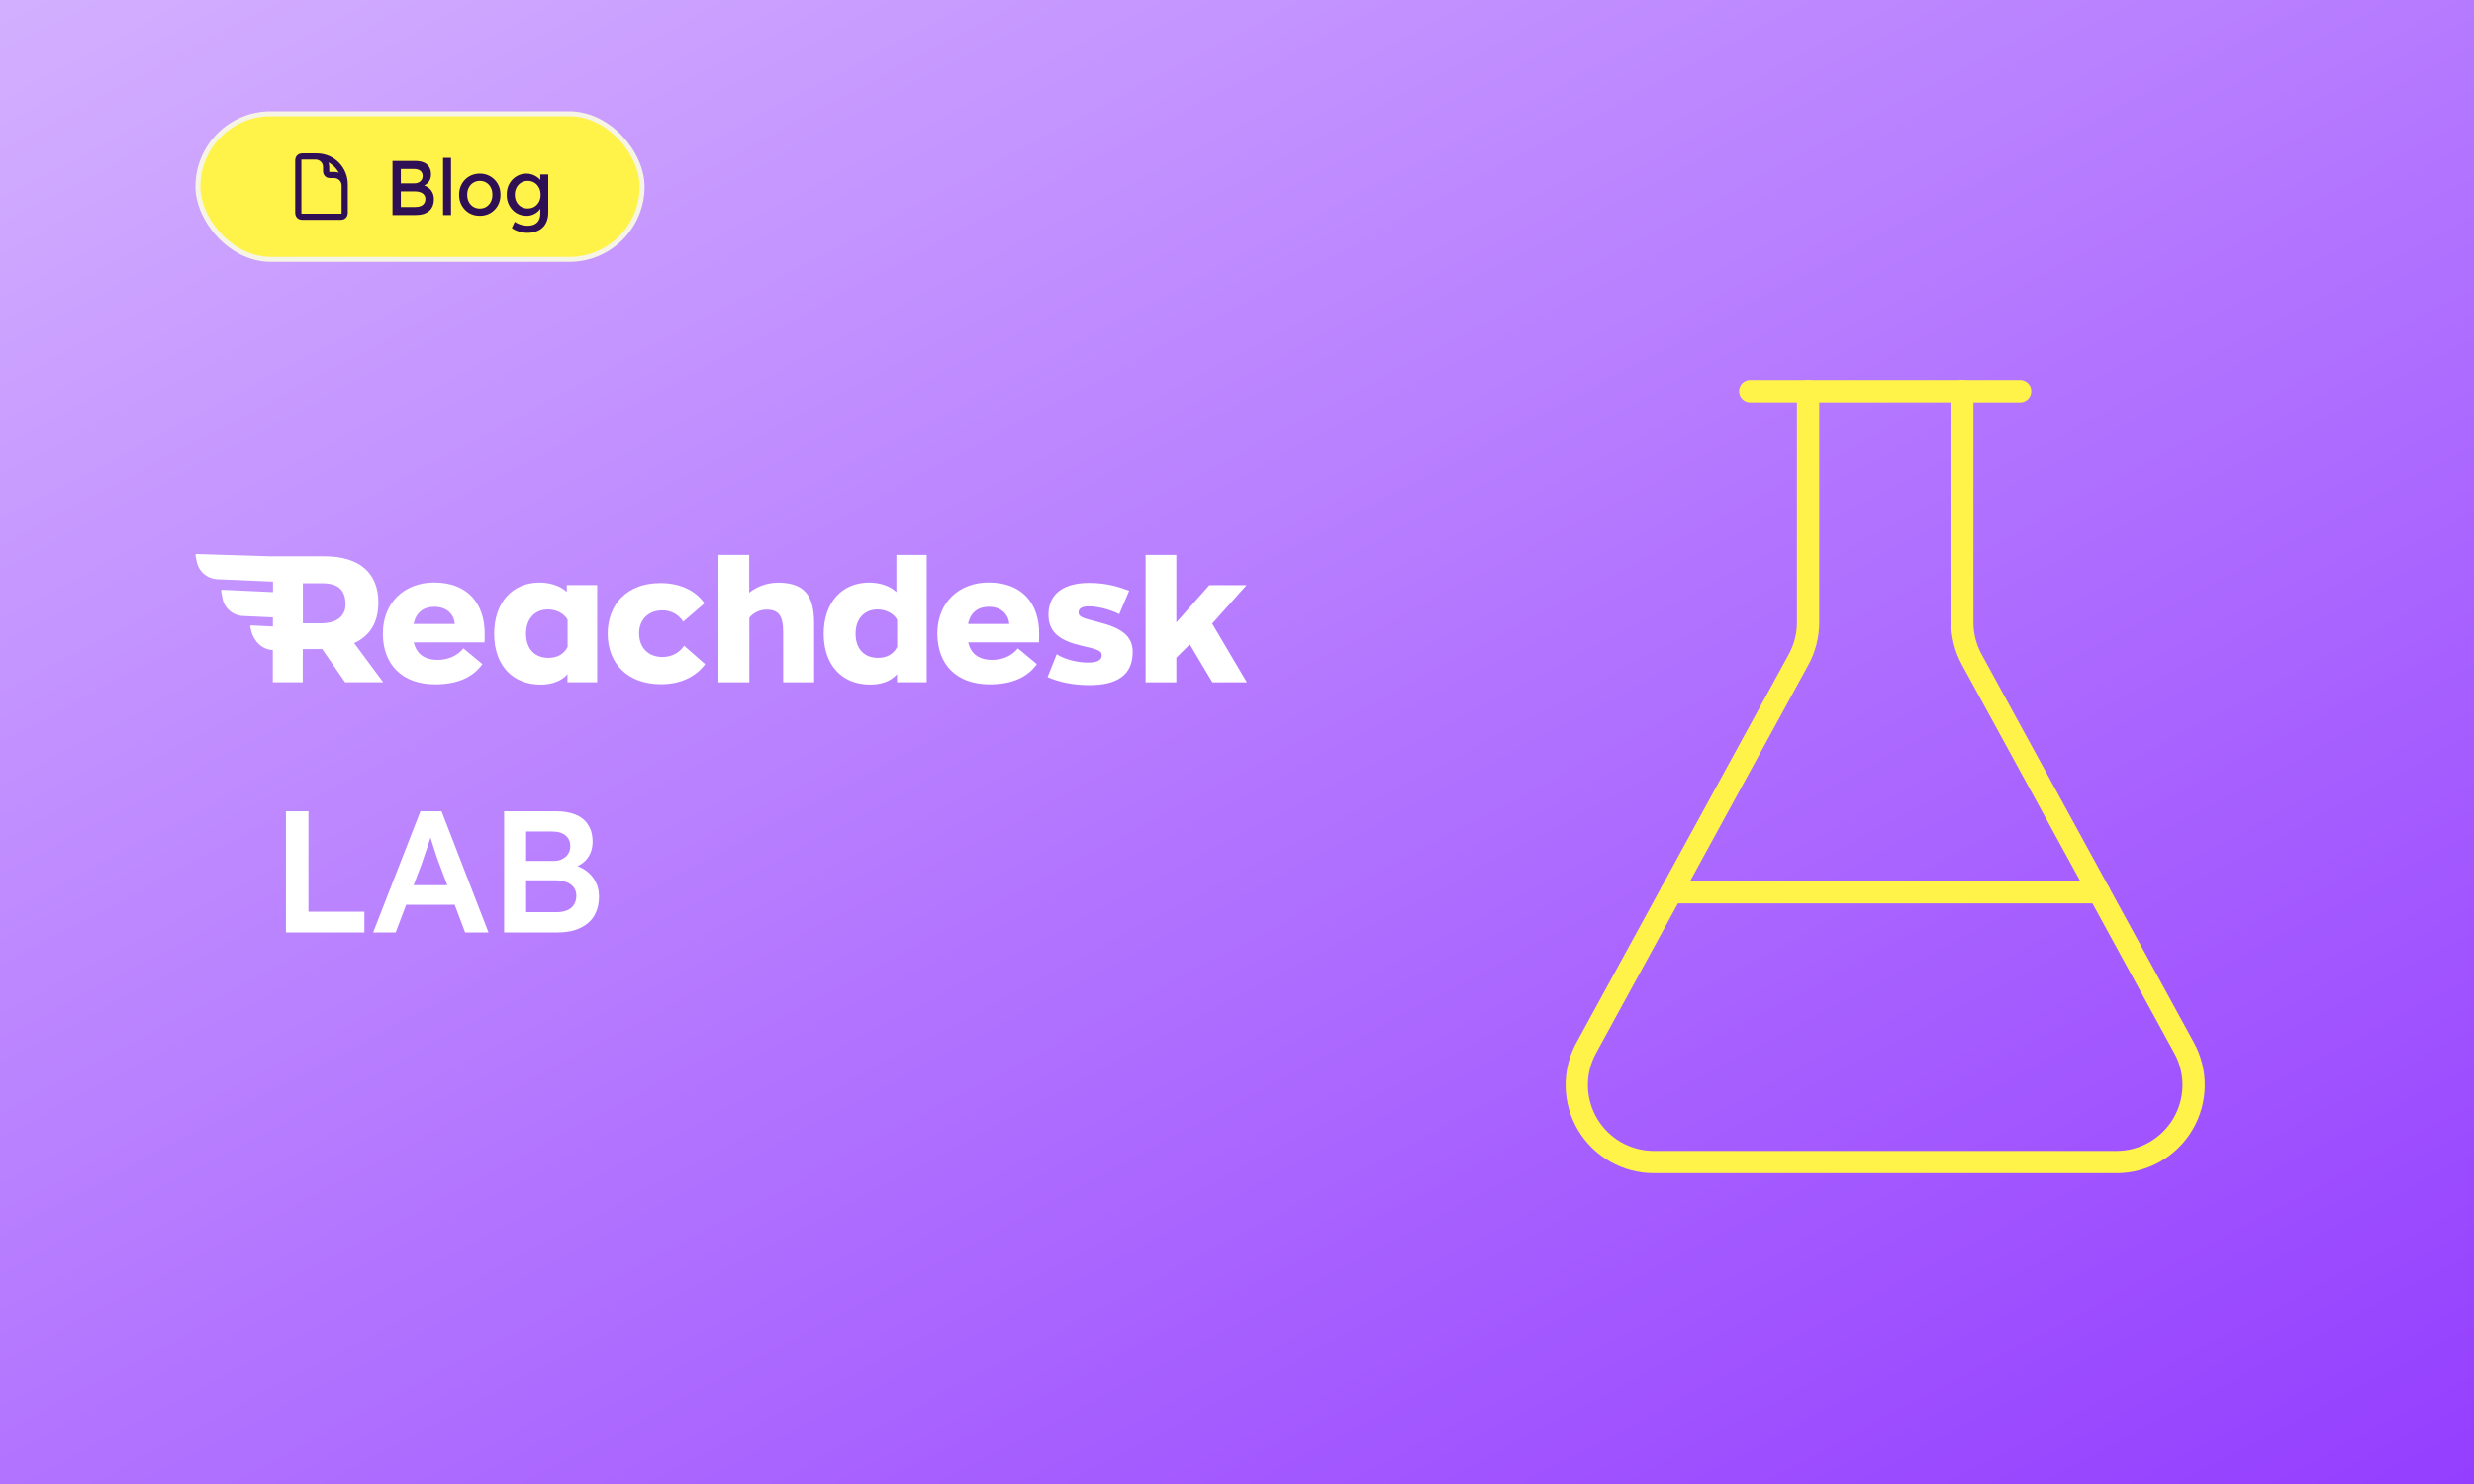 <svg width="1000" height="600" viewBox="0 0 1000 600" fill="none" xmlns="http://www.w3.org/2000/svg">
<rect x="0" y="0" width="1000" height="600" fill="#333333" stroke="none"/>
<rect width="1000" height="600" fill="url(#paint0_linear_194_4354)"/>
<rect x="80" y="46" width="179.536" height="58.9" rx="29.45" fill="#FFF34A"/>
<rect x="80" y="46" width="179.536" height="58.9" rx="29.45" stroke="#F6F5E5" stroke-width="2"/>
<path d="M139.325 78.263V74.981C139.325 73.862 138.881 72.789 138.09 71.998C137.298 71.207 136.225 70.763 135.106 70.763H133.231C132.858 70.763 132.501 70.614 132.237 70.351C131.973 70.087 131.825 69.729 131.825 69.356V67.481C131.825 66.362 131.381 65.289 130.59 64.498C129.798 63.707 128.725 63.263 127.606 63.263H125.263M128.075 63.263H121.981C121.205 63.263 120.575 63.892 120.575 64.669V86.231C120.575 87.007 121.205 87.638 121.981 87.638H137.919C138.695 87.638 139.325 87.007 139.325 86.231V74.513C139.325 71.529 138.14 68.667 136.03 66.558C133.92 64.448 131.059 63.263 128.075 63.263Z" stroke="#2F1054" stroke-width="2.5" stroke-linecap="round" stroke-linejoin="round"/>
<path d="M158.651 86.95V65.061H167.782C169.178 65.061 170.356 65.269 171.315 65.686C172.274 66.103 172.993 66.729 173.473 67.563C173.973 68.376 174.223 69.376 174.223 70.564C174.223 71.753 173.89 72.764 173.223 73.598C172.576 74.431 171.67 75.005 170.502 75.317V74.692C171.482 74.901 172.337 75.276 173.066 75.818C173.796 76.339 174.359 76.996 174.755 77.788C175.172 78.58 175.38 79.487 175.38 80.508C175.38 81.551 175.214 82.478 174.88 83.291C174.567 84.084 174.088 84.751 173.442 85.293C172.816 85.835 172.055 86.252 171.159 86.543C170.262 86.814 169.241 86.95 168.094 86.95H158.651ZM162.028 83.698H167.907C168.762 83.698 169.481 83.573 170.064 83.323C170.669 83.073 171.128 82.708 171.44 82.228C171.774 81.728 171.941 81.134 171.941 80.446C171.941 79.799 171.763 79.247 171.409 78.788C171.075 78.33 170.596 77.986 169.971 77.757C169.345 77.506 168.605 77.381 167.75 77.381H162.028V83.698ZM162.028 74.129H167.594C168.22 74.129 168.772 74.004 169.251 73.754C169.752 73.504 170.137 73.16 170.408 72.722C170.7 72.284 170.846 71.784 170.846 71.221C170.846 70.283 170.533 69.564 169.908 69.064C169.283 68.563 168.386 68.313 167.219 68.313H162.028V74.129ZM179.093 86.95V63.81H182.314V86.95H179.093ZM193.953 87.263C192.348 87.263 190.909 86.898 189.638 86.168C188.387 85.418 187.397 84.407 186.667 83.135C185.937 81.843 185.573 80.373 185.573 78.726C185.573 77.079 185.937 75.62 186.667 74.348C187.397 73.056 188.387 72.045 189.638 71.315C190.909 70.564 192.348 70.189 193.953 70.189C195.537 70.189 196.955 70.564 198.206 71.315C199.477 72.045 200.478 73.056 201.208 74.348C201.937 75.62 202.302 77.079 202.302 78.726C202.302 80.373 201.937 81.843 201.208 83.135C200.478 84.407 199.477 85.418 198.206 86.168C196.955 86.898 195.537 87.263 193.953 87.263ZM193.953 84.323C194.933 84.323 195.808 84.084 196.58 83.604C197.351 83.104 197.956 82.437 198.393 81.603C198.831 80.748 199.04 79.789 199.019 78.726C199.04 77.642 198.831 76.683 198.393 75.849C197.956 74.994 197.351 74.327 196.58 73.848C195.808 73.368 194.933 73.129 193.953 73.129C192.973 73.129 192.087 73.379 191.295 73.879C190.524 74.359 189.919 75.026 189.481 75.88C189.044 76.714 188.835 77.663 188.856 78.726C188.835 79.789 189.044 80.748 189.481 81.603C189.919 82.437 190.524 83.104 191.295 83.604C192.087 84.084 192.973 84.323 193.953 84.323ZM213.16 94.142C211.993 94.142 210.825 93.954 209.658 93.579C208.511 93.225 207.584 92.756 206.875 92.172L208.063 89.67C208.48 89.983 208.97 90.254 209.533 90.484C210.096 90.734 210.69 90.921 211.315 91.046C211.941 91.192 212.556 91.265 213.16 91.265C214.307 91.265 215.266 91.078 216.037 90.702C216.808 90.327 217.392 89.775 217.788 89.045C218.184 88.315 218.382 87.409 218.382 86.325V83.166L218.726 83.385C218.622 84.031 218.278 84.657 217.694 85.261C217.131 85.845 216.423 86.325 215.568 86.7C214.713 87.075 213.838 87.263 212.941 87.263C211.378 87.263 209.981 86.898 208.751 86.168C207.542 85.418 206.583 84.407 205.874 83.135C205.165 81.843 204.811 80.373 204.811 78.726C204.811 77.079 205.155 75.62 205.843 74.348C206.552 73.056 207.511 72.045 208.72 71.315C209.95 70.564 211.326 70.189 212.847 70.189C213.473 70.189 214.077 70.273 214.661 70.439C215.245 70.585 215.787 70.804 216.287 71.096C216.787 71.367 217.236 71.669 217.632 72.003C218.028 72.336 218.351 72.691 218.601 73.066C218.851 73.441 219.008 73.796 219.07 74.129L218.382 74.379V70.533H221.603V85.949C221.603 87.263 221.405 88.42 221.009 89.42C220.634 90.442 220.081 91.296 219.352 91.984C218.622 92.693 217.736 93.225 216.694 93.579C215.651 93.954 214.473 94.142 213.16 94.142ZM213.285 84.292C214.307 84.292 215.214 84.052 216.006 83.573C216.798 83.093 217.413 82.437 217.851 81.603C218.288 80.769 218.507 79.81 218.507 78.726C218.507 77.642 218.278 76.683 217.819 75.849C217.382 74.994 216.767 74.327 215.974 73.848C215.203 73.368 214.307 73.129 213.285 73.129C212.285 73.129 211.388 73.379 210.596 73.879C209.825 74.359 209.21 75.026 208.751 75.88C208.313 76.714 208.094 77.663 208.094 78.726C208.094 79.789 208.313 80.748 208.751 81.603C209.21 82.437 209.825 83.093 210.596 83.573C211.388 84.052 212.285 84.292 213.285 84.292Z" fill="#2F1054"/>
<g clip-path="url(#clip0_194_4354)">
<path d="M152.949 243.678C152.949 231.648 145.367 224.978 131.274 224.913H110.307V224.95L79.494 224C79.214 224 79 224.212 79 224.489L79.531 227.081C80.341 231.223 84.03 234.203 88.277 234.203L110.344 235.154V239.397L89.87 238.447C89.591 238.447 89.376 238.659 89.376 238.936L89.945 241.99C90.755 246.095 94.444 249.075 98.691 249.075L110.307 249.601V253.281L101.625 252.857C101.346 252.857 101.132 253.069 101.132 253.346L101.56 255.034C102.445 259.103 106.059 262.784 110.269 262.784V275.828H122.378V262.433H130.24L139.48 275.828H154.887L143.159 260.007C149.465 257.128 152.93 251.759 152.93 243.659L152.949 243.678ZM129.784 251.99H122.416V235.818H130.175C136.974 235.818 139.666 238.761 139.666 244.416C139.629 248.558 136.835 251.99 129.784 251.99Z" fill="white"/>
<path d="M175.509 235.504C163.428 235.504 154.756 243.678 154.756 256.132C154.756 268.586 162.441 276.686 175.901 276.686C185.532 276.686 191.447 273.458 194.986 268.513L187.302 262.129C184.861 265.219 180.996 266.797 176.962 266.797C171.476 266.797 168.281 264.269 167.257 259.712H195.834C195.909 258.697 195.909 256.972 195.909 256.206C195.909 244.139 189.109 235.513 175.509 235.513V235.504ZM167.191 252.276C168.216 247.119 171.756 245.329 175.519 245.329C181.219 245.329 183.632 249.047 183.846 252.276H167.201H167.191Z" fill="white"/>
<path d="M229.134 239.397C226.228 236.593 221.906 235.541 218.049 235.541C207.105 235.541 199.737 243.641 199.737 256.234C199.737 268.826 207.03 276.788 218.543 276.788C222.017 276.788 226.582 275.911 229.376 272.544V275.838H241.383V236.556H229.097V239.397H229.134ZM229.413 261.603C227.821 264.693 224.914 265.985 221.729 265.985C216.028 265.985 212.628 262.267 212.628 256.16C212.628 250.053 216.308 246.409 221.449 246.409C224.775 246.409 227.97 247.912 229.423 250.578V261.594L229.413 261.603Z" fill="white"/>
<path d="M267.808 265.634C262.108 265.634 258.316 261.916 258.316 256.021C258.316 250.44 262.145 246.759 267.734 246.759C271.413 246.759 274.459 248.623 276.126 251.353L284.733 243.918C281.333 238.973 275.167 235.744 266.914 235.744C253.389 235.744 245.63 244.407 245.63 256.224C245.63 268.042 253.454 276.64 267.203 276.64C275.316 276.64 281.435 273.411 285.022 268.54L276.489 261.068C274.971 263.457 271.953 265.625 267.808 265.625V265.634Z" fill="white"/>
<path d="M314.344 235.578C309.78 235.578 305.458 237.441 302.831 239.646V224.351H290.396V275.875H302.896V249.711C304.489 247.848 306.93 246.482 309.836 246.482C314.689 246.482 316.561 248.899 316.561 255.671V275.875H329.061V252.055C329.098 240.375 324.814 235.569 314.325 235.569L314.344 235.578Z" fill="white"/>
<path d="M362.333 239.397C359.427 236.593 355.105 235.541 351.249 235.541C340.304 235.541 332.936 243.641 332.936 256.234C332.936 268.826 340.229 276.788 351.742 276.788C355.217 276.788 359.781 275.911 362.575 272.544V275.838H374.582V224.351H362.324V239.397H362.333ZM362.613 261.603C361.02 264.693 358.114 265.985 354.928 265.985C349.227 265.985 345.828 262.267 345.828 256.16C345.828 250.053 349.507 246.409 354.649 246.409C357.974 246.409 361.169 247.912 362.622 250.578V261.594L362.613 261.603Z" fill="white"/>
<path d="M399.629 235.504C387.548 235.504 378.876 243.678 378.876 256.132C378.876 268.586 386.561 276.686 400.02 276.686C409.652 276.686 415.566 273.458 419.106 268.513L411.421 262.129C408.981 265.219 405.115 266.797 401.082 266.797C395.596 266.797 392.401 264.269 391.376 259.712H419.954C420.028 258.697 420.028 256.972 420.028 256.206C420.065 244.139 413.266 235.513 399.629 235.513V235.504ZM391.302 252.276C392.326 247.119 395.866 245.329 399.629 245.329C405.33 245.329 407.742 249.047 407.956 252.276H391.311H391.302Z" fill="white"/>
<path d="M443.65 251.427C437.279 249.85 435.966 249.287 435.966 247.571C435.966 245.855 437.633 245.154 440.176 245.154C443.716 245.154 449.062 246.519 452.397 248.309L456.43 238.835C452.145 237.257 447.395 235.679 440.213 235.679C430.228 235.679 423.782 239.849 423.782 248.521C423.782 256.271 429.269 259.25 437.521 261.151C443.967 262.59 445.346 263.217 445.346 264.942C445.346 267.009 443.259 267.885 439.785 267.885C435.891 267.885 430.684 266.797 427.108 264.518L423.428 273.78C428.281 275.847 433.907 277.009 440.353 277.009C451.298 277.009 457.846 273.079 457.846 263.614C457.883 256.667 452.537 253.651 443.641 251.446L443.65 251.427Z" fill="white"/>
<path d="M489.972 252.128L503.851 236.593H488.808L475.488 251.639V224.351H463.053V275.875H475.488V265.92L480.909 260.514L490.047 275.875H504L489.972 252.128Z" fill="white"/>
</g>
<path d="M115.58 377V328H124.68V368.6H147.29V377H115.58ZM150.829 377L169.939 328H178.479L197.449 377H187.999L177.499 349.14C177.266 348.58 176.939 347.693 176.519 346.48C176.146 345.267 175.726 343.96 175.259 342.56C174.793 341.113 174.373 339.783 173.999 338.57C173.626 337.31 173.346 336.4 173.159 335.84L174.909 335.77C174.629 336.703 174.303 337.753 173.929 338.92C173.556 340.087 173.159 341.3 172.739 342.56C172.319 343.82 171.899 345.033 171.479 346.2C171.106 347.367 170.756 348.417 170.429 349.35L159.929 377H150.829ZM159.509 365.8L162.659 357.89H184.989L188.349 365.8H159.509ZM203.766 377V328H224.626C227.846 328 230.553 328.467 232.746 329.4C234.986 330.333 236.666 331.733 237.786 333.6C238.953 335.42 239.536 337.637 239.536 340.25C239.536 342.957 238.813 345.243 237.366 347.11C235.92 348.977 233.89 350.26 231.276 350.96L231.206 349.56C233.4 350.027 235.313 350.867 236.946 352.08C238.58 353.247 239.84 354.717 240.726 356.49C241.66 358.217 242.126 360.2 242.126 362.44C242.126 364.82 241.73 366.92 240.936 368.74C240.19 370.56 239.07 372.077 237.576 373.29C236.083 374.503 234.31 375.437 232.256 376.09C230.203 376.697 227.893 377 225.326 377H203.766ZM212.656 368.81H224.906C226.633 368.81 228.08 368.553 229.246 368.04C230.46 367.527 231.37 366.78 231.976 365.8C232.63 364.773 232.956 363.56 232.956 362.16C232.956 360.853 232.606 359.733 231.906 358.8C231.253 357.867 230.296 357.167 229.036 356.7C227.776 356.187 226.283 355.93 224.556 355.93H212.656V368.81ZM212.656 348.09H223.786C225.14 348.09 226.306 347.833 227.286 347.32C228.313 346.807 229.106 346.107 229.666 345.22C230.226 344.333 230.506 343.307 230.506 342.14C230.506 340.273 229.876 338.827 228.616 337.8C227.356 336.727 225.513 336.19 223.086 336.19H212.656V348.09Z" fill="white"/>
<path d="M793.167 158.167V251.667C793.165 256.895 794.477 262.039 796.985 266.627L882.849 423.707C885.446 428.454 886.763 433.795 886.669 439.205C886.576 444.615 885.076 449.907 882.316 454.562C879.556 459.216 875.633 463.072 870.931 465.75C866.229 468.427 860.911 469.835 855.5 469.833H668.5C663.089 469.835 657.771 468.427 653.069 465.75C648.367 463.072 644.444 459.216 641.684 454.562C638.925 449.907 637.424 444.615 637.331 439.205C637.237 433.795 638.554 428.454 641.151 423.707L727.015 266.627C729.523 262.039 730.836 256.895 730.833 251.667V158.167" stroke="#FFF34A" stroke-width="9" stroke-linecap="round" stroke-linejoin="round"/>
<path d="M675.559 360.75H848.441" stroke="#FFF34A" stroke-width="9" stroke-linecap="round" stroke-linejoin="round"/>
<path d="M707.458 158.167H816.542" stroke="#FFF34A" stroke-width="9" stroke-linecap="round" stroke-linejoin="round"/>
<defs>
<linearGradient id="paint0_linear_194_4354" x1="212.25" y1="-127.25" x2="717.75" y2="821.75" gradientUnits="userSpaceOnUse">
<stop stop-color="#D4B1FF"/>
<stop offset="0.942" stop-color="#943EFF"/>
</linearGradient>
<clipPath id="clip0_194_4354">
<rect width="425" height="53" fill="white" transform="translate(79 224)"/>
</clipPath>
</defs>
</svg>
